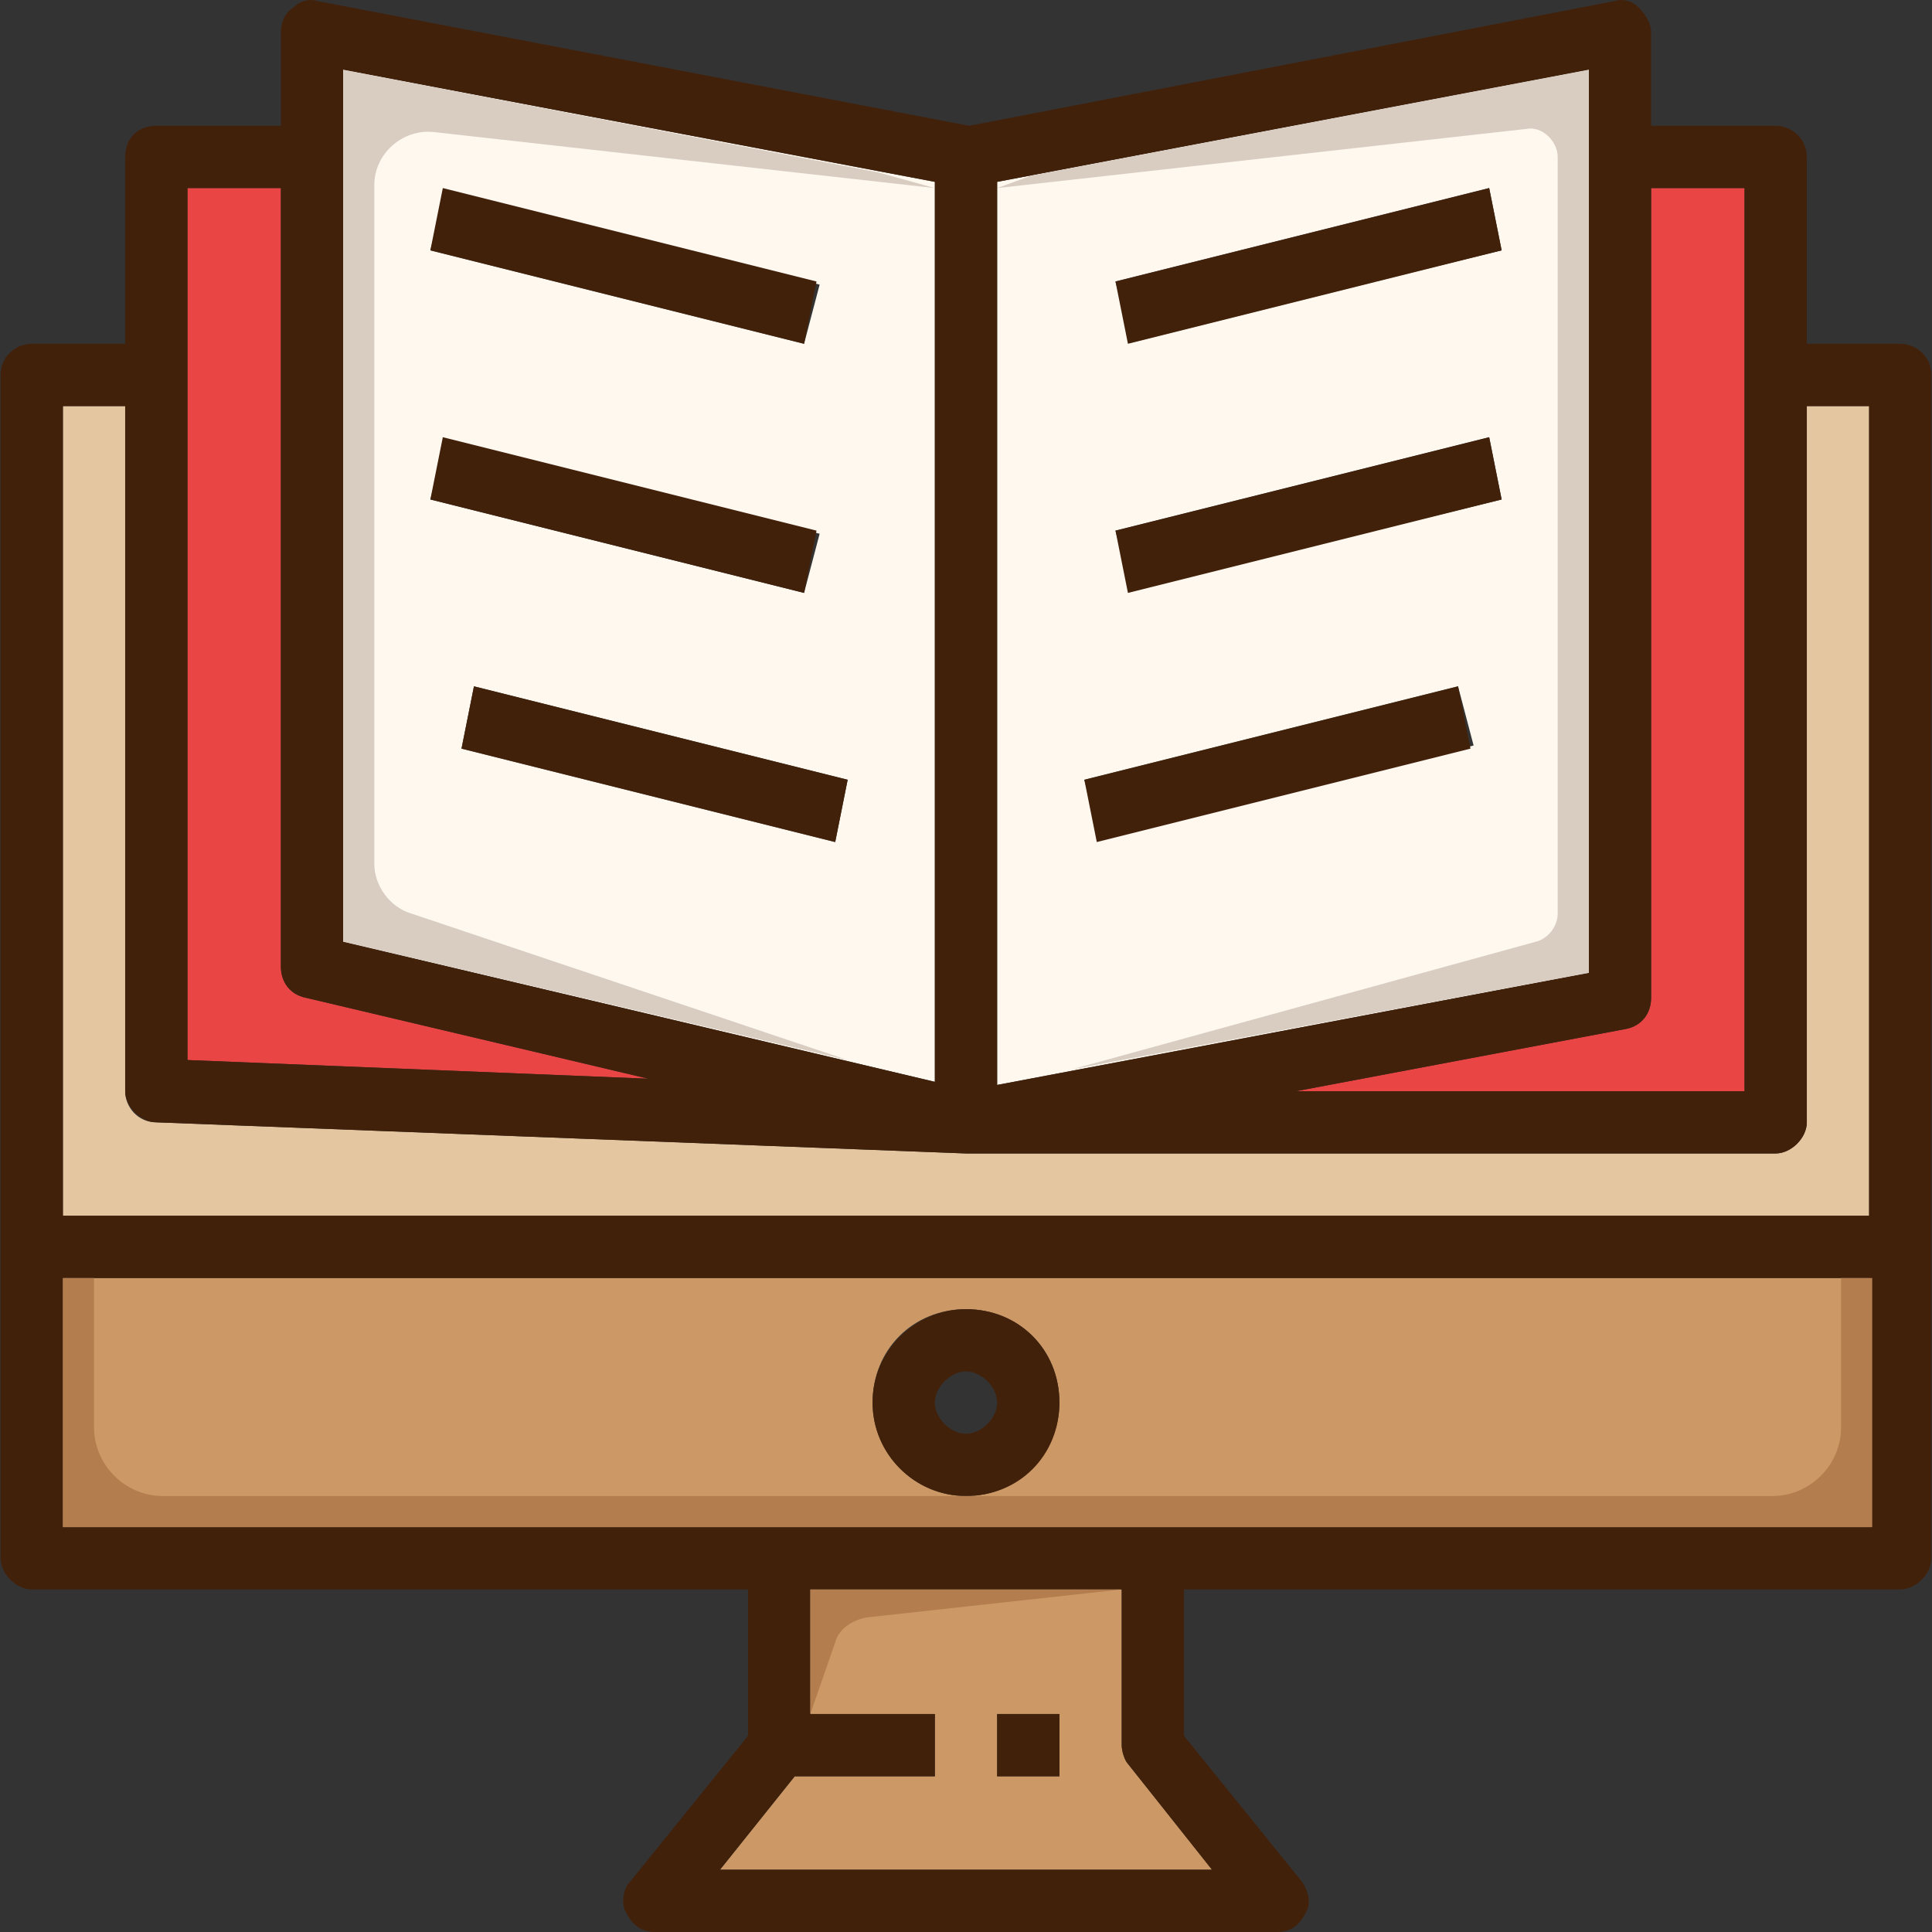 <?xml version="1.0" encoding="iso-8859-1"?>
<!-- Uploaded to: SVG Repo, www.svgrepo.com, Generator: SVG Repo Mixer Tools -->
<svg version="1.1" id="Layer_1" xmlns="http://www.w3.org/2000/svg" xmlns:xlink="http://www.w3.org/1999/xlink" 
	 viewBox="0 0 496.314 496.314" xml:space="preserve">
<rect x="0" y="0" width="496.314" height="496.314" fill="#333333" stroke="none"/>
<path style="fill:#CC9966;" d="M272.157,456.314v-16h-16v16H272.157z M240.157,440.314h-32v-32h80v40c0,1.6,0.8,4,1.6,4.8l21.6,27.2
	h-126.4l19.2-24h36V440.314z"/>
<g>
	<path style="fill:#E94545;" d="M448.157,48.314v232h-115.2l84.8-16c4-0.8,6.4-4,6.4-8v-208H448.157z"/>
	<path style="fill:#E94545;" d="M166.557,277.114l-118.4-4.8v-224h24v200c0,4,2.4,7.2,6.4,8L166.557,277.114z"/>
</g>
<g>
	<path style="fill:#FFF8EF;" d="M88.157,241.914v-193.6v-16v-14.4l152,28.8v231.2L88.157,241.914z M110.557,128.314l96,24l4-15.2
		l-96-24L110.557,128.314z M110.557,64.314l96,24l4-15.2l-96-24L110.557,64.314z M217.757,200.314l-96-24l-3.2,16l96,24
		L217.757,200.314z"/>
	<path style="fill:#FFF8EF;" d="M278.557,200.314l4,15.2l96-24l-4-15.2L278.557,200.314z M385.757,128.314l-3.2-16l-96,24l4,15.2
		L385.757,128.314z M385.757,64.314l-3.2-16l-96,24l4,15.2L385.757,64.314z M408.157,48.314v201.6l-152,28.8v-232l152-28.8v14.4
		V48.314z"/>
</g>
<path style="fill:#E4C6A1;" d="M456.157,296.314c4,0,8-4,8-8v-184h16v208h-464v-208h16v176c0,4,3.2,8,8,8l208,8l0,0H456.157z"/>
<path style="fill:#CC9966;" d="M248.157,328.314h-232v64h184h48h48h184v-64H248.157z M248.157,384.314c-13.6,0-24-11.2-24-24
	c0-13.6,10.4-24,24-24s24,10.4,24,24C272.157,373.114,261.757,384.314,248.157,384.314z"/>
<g>
	<polygon style="fill:#42210B;" points="382.557,48.314 385.757,64.314 289.757,88.314 286.557,72.314 	"/>
	<polygon style="fill:#42210B;" points="382.557,112.314 385.757,128.314 289.757,152.314 286.557,136.314 	"/>
	<polygon style="fill:#42210B;" points="374.557,176.314 377.757,192.314 281.757,216.314 278.557,200.314 	"/>
	<rect x="256.157" y="440.314" style="fill:#42210B;" width="16" height="16"/>
	<path style="fill:#42210B;" d="M248.157,384.314c-12.8,0-24-10.4-24-24s11.2-24,24-24c13.6,0,24,10.4,24,24
		S261.757,384.314,248.157,384.314z M240.157,360.314c0,4,4,8,8,8s8-4,8-8s-4-8-8-8S240.157,356.314,240.157,360.314z"/>
	<polygon style="fill:#42210B;" points="217.757,200.314 214.557,216.314 118.557,192.314 121.757,176.314 	"/>
	<polygon style="fill:#42210B;" points="209.757,72.314 206.557,88.314 110.557,64.314 113.757,48.314 	"/>
	<polygon style="fill:#42210B;" points="209.757,136.314 206.557,152.314 110.557,128.314 113.757,112.314 	"/>
	<path style="fill:#42210B;" d="M166.557,277.114l-88-20.8c-4-0.8-6.4-4-6.4-8v-200h-24v224L166.557,277.114z M208.157,408.314v32
		h32v16h-36l-19.2,24h126.4l-21.6-27.2c-0.8-0.8-1.6-3.2-1.6-4.8v-40H208.157z M240.157,277.914v-231.2l-152-28.8v14.4v16v193.6
		L240.157,277.914z M408.157,249.914v-201.6v-16v-14.4l-152,28.8v232L408.157,249.914z M448.157,280.314v-232h-24v208
		c0,4-2.4,7.2-6.4,8l-84.8,16H448.157z M480.157,312.314v-208h-16v184c0,4-4,8-8,8h-208l0,0l-208-8c-4,0-8-4-8-8v-176h-16v208
		H480.157z M480.157,392.314v-64h-232h-232v64h184h48h48H480.157z M496.157,96.314v304c0,4-4,8-8,8h-184v37.6l30.4,37.6
		c1.6,2.4,2.4,5.6,0.8,8c-1.6,3.2-4,4.8-7.2,4.8h-160c-3.2,0-5.6-1.6-7.2-4.8c-1.6-2.4-0.8-6.4,0.8-8l30.4-37.6v-37.6h-184
		c-4,0-8-4-8-8v-304c0-4.8,4-8,8-8h24v-48c0-4.8,3.2-8,8-8h32v-24c0-2.4,0.8-4.8,3.2-6.4c1.6-1.6,4-2.4,6.4-1.6l167.2,32l165.6-32
		c2.4-0.8,4.8,0,6.4,1.6s3.2,4,3.2,6.4v24h32c4,0,8,3.2,8,8v48h24C492.157,88.314,496.157,91.514,496.157,96.314z"/>
</g>
<g>
	<path style="fill:#B37D4D;" d="M24.157,328.314v38.4c0,9.6,8,17.6,17.6,17.6h413.6c9.6,0,17.6-8,17.6-17.6v-38.4h8v64h-464.8v-64
		H24.157z"/>
	<path style="fill:#B37D4D;" d="M288.157,408.314l-65.6,7.2c-4,0.8-7.2,3.2-8,6.4l-6.4,18.4v-32H288.157z"/>
</g>
<g>
	<path style="fill:#D9CDC1;" d="M88.157,17.914v14.4v16v193.6l129.6,30.4l-112-37.6c-5.6-1.6-9.6-7.2-9.6-12.8v-174.4
		c0-8,7.2-14.4,15.2-13.6l128.8,14.4l-14.4-4L88.157,17.914z"/>
	<path style="fill:#D9CDC1;" d="M400.157,234.714c0,3.2-2.4,6.4-5.6,7.2l-119.2,32.8l132.8-24.8v-201.6v-16v-14.4l-143.2,27.2
		l-8.8,3.2l136-15.2c4-0.8,8,3.2,8,7.2V234.714z"/>
</g>
</svg>